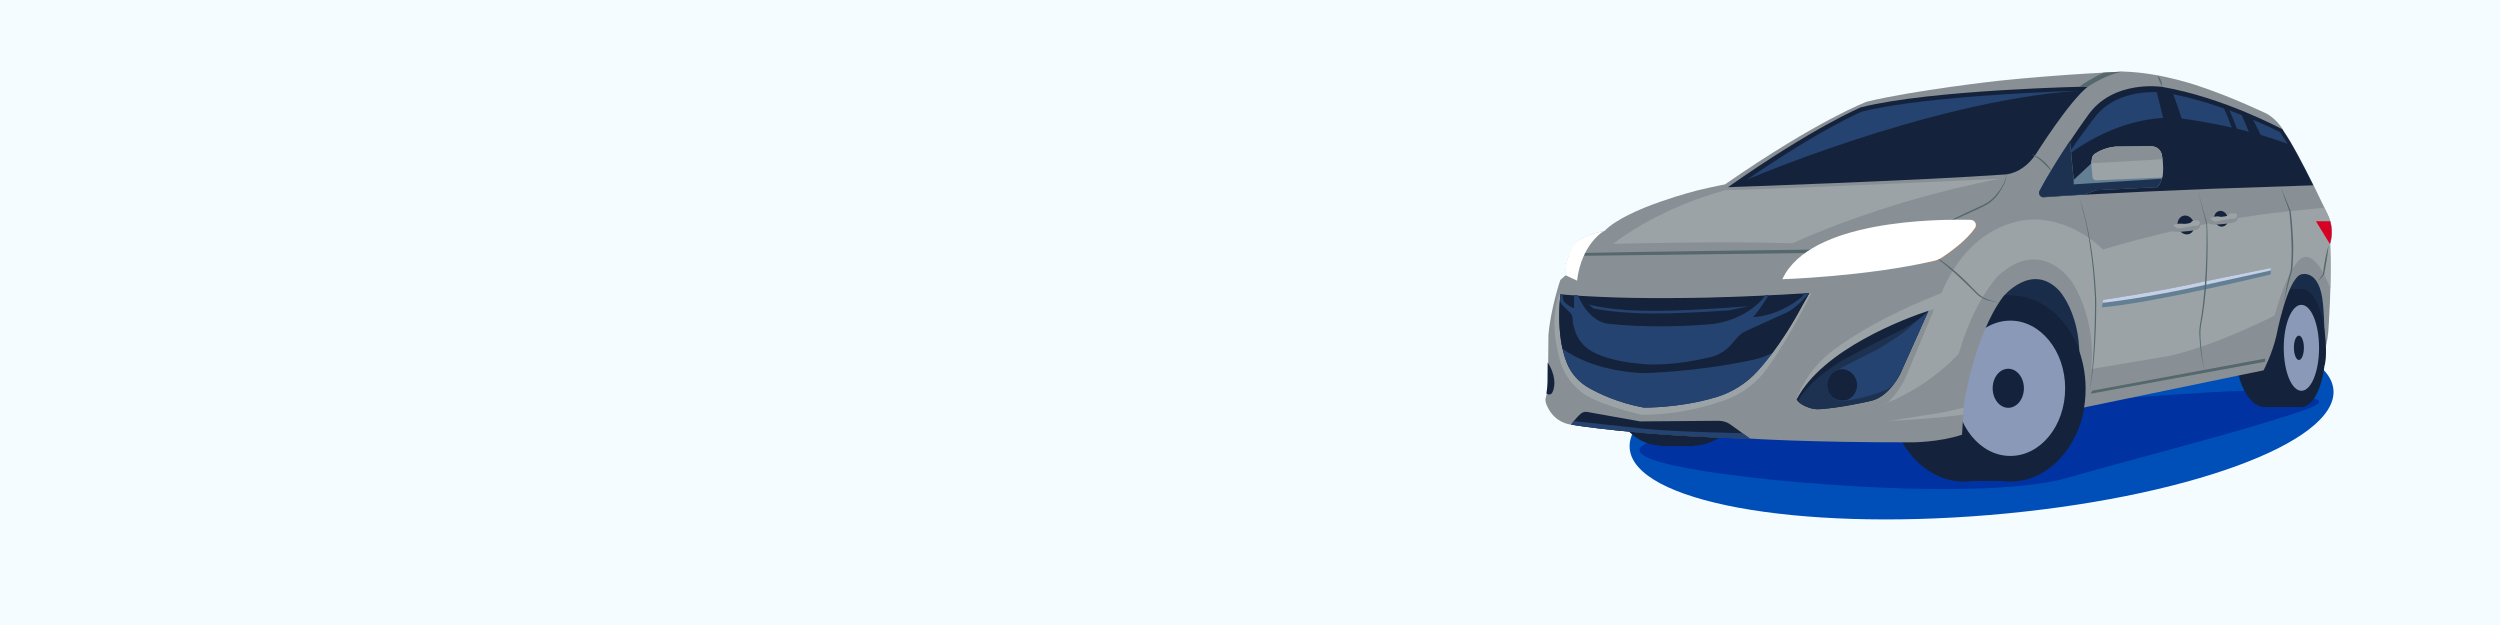<?xml version="1.0" encoding="UTF-8"?> <svg xmlns="http://www.w3.org/2000/svg" width="1600" height="400" viewBox="0 0 1600 400" fill="none"><rect x="0" y="0" width="1600" height="400" fill="#808080" stroke="none"/><g clip-path="url(#clip0_1_3)"><path d="M1600 0H0V400H1600V0Z" fill="#F5FCFF"></path><mask id="mask0_1_3" style="mask-type:luminance" maskUnits="userSpaceOnUse" x="0" y="0" width="1600" height="400"><path d="M1600 0H0V400H1600V0Z" fill="white"></path></mask><g mask="url(#mask0_1_3)"><path d="M1273.3 329.6C1397.7 319.2 1496.2 283.4 1493.4 249.5C1490.6 215.6 1387.5 196.5 1263.1 206.9C1138.7 217.3 1040.2 253.1 1043 287C1045.8 320.9 1148.9 340 1273.3 329.6Z" fill="#004EB7"></path></g><path d="M1376.9 253.5C1439.7 249.4 1440.2 249 1468.7 252.8C1497.3 256.2 1483.2 260 1452.2 269.7C1421.3 279.4 1356 296.3 1323.5 305.7C1289.1 315.8 1211.9 314.3 1142.4 307.8C1090.6 302.9 1011.8 291.9 1069.7 278.7C1127.5 265.2 1284.2 265.7 1284.2 265.7C1284.2 265.7 1324.4 256.9 1376.9 253.5Z" fill="#0032A1"></path><path d="M1248.5 200.5L1305.2 291.7L1383.6 193.2L1476.4 248.8L1486.4 230.4L1488.5 208.3V187L1468.1 159.7L1312.8 167.5L1254.4 171.5L1248.5 200.5Z" fill="#192D4B"></path><path d="M1062.9 189.3C1082.3 189.3 1098 210.8 1098 237.2C1098 263.6 1082.3 285.1 1062.9 285.1C1043.5 285.1 1027.8 263.6 1027.8 237.2C1027.8 210.8 1043.6 189.3 1062.9 189.3Z" fill="#14233B"></path><path d="M1084.4 189.3H1062.9V285.5H1084.4V189.3Z" fill="#14233B"></path><path d="M1084.4 189.3C1103.8 189.3 1119.5 210.8 1119.5 237.2C1119.5 263.6 1103.8 285.1 1084.4 285.1C1065 285.1 1049.3 263.6 1049.3 237.2C1049.3 210.8 1064.9 189.3 1084.4 189.3Z" fill="#14233B"></path><path d="M1449.3 184.9C1459.6 184.9 1468 201.8 1468 222.7C1468 243.6 1459.6 260.5 1449.3 260.5C1439 260.5 1430.6 243.6 1430.6 222.7C1430.6 201.8 1439 184.9 1449.3 184.9Z" fill="#14233B"></path><path d="M1472.6 184.9H1449.3V260.5H1472.6V184.9Z" fill="#14233B"></path><path d="M1472.9 184.9C1481.5 184.9 1488.4 201.8 1488.4 222.7C1488.4 243.6 1481.5 260.5 1472.9 260.5C1464.3 260.5 1457.4 243.6 1457.4 222.7C1457.4 201.9 1464.4 184.9 1472.9 184.9Z" fill="#14233B"></path><path d="M1472.9 195.1C1479.2 195.1 1484.2 207.5 1484.2 222.6C1484.2 237.7 1479.2 250.1 1472.9 250.1C1466.6 250.1 1461.6 237.7 1461.6 222.6C1461.6 207.5 1466.6 195.1 1472.9 195.1Z" fill="#8B99B9"></path><path d="M1471.3 214.8C1473.1 214.8 1474.5 218.4 1474.5 222.6C1474.5 227 1473 230.4 1471.3 230.4C1469.6 230.4 1468.1 226.8 1468.1 222.6C1468 218.4 1469.5 214.8 1471.3 214.8Z" fill="#14233B"></path><path d="M1256.9 189C1283.5 189 1305.2 215.6 1305.2 248.6C1305.2 281.5 1283.6 308.2 1256.9 308.2C1230.3 308.2 1208.6 281.6 1208.6 248.6C1208.6 215.6 1230.3 189 1256.9 189Z" fill="#14233B"></path><path d="M1286.4 189H1256.9V307.8H1286.4V189Z" fill="#14233B"></path><path d="M1286.6 189C1313.2 189 1334.9 215.6 1334.9 248.6C1334.9 281.5 1313.3 308.2 1286.6 308.2C1260 308.2 1238.3 281.6 1238.3 248.6C1238.3 215.6 1260 189 1286.6 189Z" fill="#14233B"></path><path d="M1286.6 205.2C1305.9 205.2 1321.7 224.6 1321.7 248.5C1321.7 272.5 1306 291.8 1286.6 291.8C1267.3 291.8 1251.5 272.4 1251.5 248.5C1251.5 224.6 1267.2 205.2 1286.6 205.2Z" fill="#8B99B9"></path><path d="M1285.3 236C1290.9 236 1295.3 241.7 1295.3 248.5C1295.3 255.4 1290.8 261 1285.3 261C1279.7 261 1275.3 255.3 1275.3 248.5C1275.3 241.6 1279.7 236 1285.3 236Z" fill="#14233B"></path><path d="M989.2 254.9C989 256 989.1 257.2 989.5 258.3C990.8 262 994.9 270.2 1005.6 271.8C1005.6 271.8 1049.5 279.1 1120.1 280.7C1120.1 280.7 1157.3 283.2 1223.6 283.1C1223.6 283.1 1241.2 283.1 1255.7 278.2L1256.8 259.7C1256.8 259.7 1263.2 215.2 1281.9 190C1281.9 190 1300.1 167.5 1317.7 185.8C1317.7 185.8 1341.5 210.6 1325 262.6L1448.7 237C1448.7 237 1454.1 226.8 1456.9 214.8C1456.9 214.8 1463.8 178.5 1472.7 175.6C1472.7 175.6 1484.7 171.6 1486.7 194.5C1486.7 194.5 1488 206.1 1487.6 222.1C1487.6 222.1 1486.5 228.5 1484.9 231.7C1484.9 231.7 1489 225.1 1490.1 212.3C1490.1 212.3 1492.4 183.1 1491.3 156.2C1491.3 156.2 1494.4 147.3 1490.2 138.4C1490.2 138.4 1471.7 98.3 1461.7 84.1C1461.7 84.1 1458.4 77.2 1450.8 72.8C1450.8 72.8 1428.8 62.3 1409.6 55.9C1409.6 55.9 1384.4 46.5 1359.1 45.8C1359.1 45.8 1319.1 47.5 1279 51.7C1279 51.7 1225.1 57.7 1194.7 65.1C1194.7 65.1 1163.8 76.6 1104 118C1104 118 1096.6 119.4 1087.4 121.6C1087.4 121.6 1041.3 132.9 1026.9 147.8C1026.9 147.8 1013.5 149.9 1007.5 156.5C1006.6 157.5 1005.9 158.6 1005.5 159.8C1004.2 162.9 1001.3 170.9 1002.1 176.1L998.6 179.2C998.6 179.2 992.4 197.5 991 214.4L990.7 244.6C990.7 247 990.5 249.4 990 251.7L989.2 254.9Z" fill="#889095"></path><path d="M1480.5 118.6C1474.4 106.4 1466.8 91.6 1461.5 84.1C1461.5 84.1 1461.3 83.6 1460.8 82.8C1460.8 82.8 1423.2 62.4 1383.8 55.6C1383.8 55.6 1352.4 50.7 1336.3 73.8C1336.3 73.8 1317.4 99.7 1305.4 122.3C1304.4 124.2 1305.9 126.5 1308 126.3C1322 125.2 1358.3 123.1 1413.5 120.9L1480.5 118.6Z" fill="#14233B"></path><path d="M1476.4 115C1470.7 104.2 1466.4 95.6 1462.2 89.1C1462.2 89.1 1459.7 85.3 1459.2 84.6C1459.2 84.6 1422.3 65.4 1385.2 59.3C1385.2 59.3 1355.6 55 1340.4 75.4C1340.4 75.4 1322.5 98.3 1311.3 118.2C1310.3 119.9 1311.8 121.9 1313.8 121.8C1327 120.9 1361.2 119 1413.2 117L1476.4 115Z" fill="#254370"></path><path d="M990.1 249C990.3 247.6 990.3 246.1 990.4 244.7L990.5 232C990.5 232 995 238.2 994.8 245.6C994.8 245.6 994.5 255.1 989.7 251.8L990.1 249Z" fill="#14233B"></path><path d="M1120 280.7C1049.3 279.1 1005.5 271.8 1005.5 271.8C1005.5 271.8 1008.7 267.2 1011.9 264.6C1012.9 263.8 1014.3 263.4 1015.6 263.6L1049.7 269.7L1099.9 269.3C1102.6 269.3 1105.3 270.1 1107.5 271.7L1120 280.7Z" fill="#14233B"></path><path d="M1007.2 269.5C1006.2 270.8 1005.5 271.8 1005.5 271.8C1005.5 271.8 1049.4 279.1 1120 280.7L1115.1 277.2C1115.1 277.2 1074.7 276.6 1051.4 274.3L1007.2 269.5Z" fill="#254370"></path><path d="M1264.5 143.2C1264.8 144.1 1264.7 145.1 1264.1 145.9C1258.7 153.9 1247.9 161.5 1243.1 164.7C1241.6 165.7 1239.9 166.5 1238.1 166.9C1236.2 167.3 1234.3 167.8 1232.3 168.2L1244 153.2C1246.9 149.4 1251 146.7 1255.6 145.5L1264.5 143.2Z" fill="#F76F00"></path><path d="M997.9 188.2C997.9 188.2 1052.6 194.4 1159.4 187.4C1159.4 187.4 1145.8 215.3 1130.8 236C1124.2 245.1 1115 252 1104.4 255.9C1092.1 260.4 1073.3 265.4 1050.9 265.5C1050.9 265.5 1034.8 262.1 1020.4 255.8C1009.8 251.2 1001.7 242.2 998.5 231.1C995.2 219.4 992.5 202.9 997.9 188.2Z" fill="#9CA3A7"></path><path d="M1158 187.5C1059.8 193.9 1006.1 189.1 998.7 188.3C998.7 188.3 995.3 214.1 1002.8 232.4C1005.6 239.2 1010.6 244.7 1017 248.3C1023.6 252 1035.5 257.7 1051.9 260.8C1051.9 260.8 1074.8 261.2 1098.4 254.1C1108.6 251 1117.8 245.2 1124.9 237.3C1132.4 229 1142.7 215.5 1153.4 195.5L1158 187.5Z" fill="#14233B"></path><path d="M1155 187.7C1156.3 187.6 1156.3 187.6 1158 187.5L1153.4 195.7C1146.7 208.3 1140.1 218.2 1134.3 226C1130.5 227.9 1126.4 229.4 1122.2 230.3C1085.2 238.4 1051.2 238.9 1051.2 238.9C1016.9 237.3 1000 223.3 1000 223.3C996.3 206.6 998.7 188.4 998.7 188.4C999 188.4 999.4 188.5 999.8 188.5L1000.1 191C1000.3 192.2 1000.9 193.3 1001.8 194.1C1003.2 195.2 1005.3 196.8 1007.3 197.3V189C1008.1 189.1 1008.9 189.1 1009.8 189.2C1009.8 189.2 1015.6 204.4 1027.8 207C1027.8 207 1053.8 210.8 1094.7 207.5C1094.7 207.5 1113.8 206.4 1127.5 191.9L1129.6 189.2C1130.3 189.2 1131 189.1 1131.7 189.1C1131.7 189.1 1125.1 199.8 1121.8 202.9C1121.8 202.9 1136.7 203.2 1152.8 190.3L1155 187.7Z" fill="#14233B"></path><path d="M1000.4 224.5C1001.1 227.2 1001.9 229.9 1002.9 232.5C1005.7 239.3 1010.7 244.8 1017.1 248.4C1023.7 252.1 1035.6 257.8 1052 260.9C1052 260.9 1074.9 261.3 1098.5 254.2C1108.7 251.1 1117.9 245.3 1125 237.4C1127.5 234.7 1130.2 231.4 1133.2 227.5L1134.4 225.9C1130.6 227.8 1126.5 229.3 1122.3 230.2C1085.3 238.3 1051.3 238.8 1051.3 238.8C1017 237.2 1000.1 223.2 1000.1 223.2L1000.4 224.5Z" fill="#254370"></path><path d="M1000.1 195.5C998.9 194.4 998.3 192.8 998.5 191.2C998.7 189.3 998.8 188.3 998.8 188.3C999.1 188.3 999.5 188.4 999.9 188.4L1000.2 190.9C1000.4 192.1 1001 193.2 1001.9 194C1003.3 195.1 1005.4 196.7 1007.4 197.2V189C1008.2 189.1 1009 189.1 1009.9 189.2C1009.9 189.2 1015.7 204.4 1027.9 207C1027.9 207 1053.9 210.8 1094.8 207.5C1094.8 207.5 1113.9 206.4 1127.6 191.9L1129.7 189.2C1130.4 189.2 1131.1 189.1 1131.8 189.1C1131.8 189.1 1125.2 199.8 1121.9 202.9C1121.9 202.9 1136.8 203.2 1152.9 190.3L1154.9 187.8C1155.9 187.7 1156.6 187.7 1157.9 187.6C1157.9 187.6 1150.6 196.4 1143.9 199.8L1116.9 212.1C1115.2 212.9 1113.7 214 1112.4 215.4L1107.7 220.8C1104.3 224.6 1099.8 227.3 1094.9 228.5C1084.2 231.1 1064.2 234.9 1046.9 232.5C1046.9 232.5 1031.6 231.4 1019.9 225.5C1014.8 222.9 1010.7 218.6 1008.6 213.3C1007.9 211.4 1007.2 209.3 1006.7 206.9L1006.4 203.3C1006.3 202.1 1005.8 201 1004.9 200.1L1000.1 195.5Z" fill="#254370"></path><path d="M1016.8 194.9C1016.8 194.9 1032.5 199.3 1058.8 198.9C1058.8 198.9 1070 199.6 1119.2 196L1106.7 198.6C1106.7 198.6 1080.6 200.6 1058.9 200.6C1058.9 200.6 1038.1 200.9 1020 197.5L1016.8 194.9Z" fill="#254370"></path><path d="M1105.9 119.8C1105.9 119.8 1229.5 115.5 1282.6 111.7C1282.6 111.7 1293.8 112 1302.8 98.9C1302.8 98.9 1324.3 64.6 1336.3 55.4C1336.3 55.4 1236.1 57.3 1190.9 68.7C1190.9 68.8 1161.4 80.8 1105.9 119.8Z" fill="#14233B"></path><path d="M1115.3 116.9C1115.3 116.9 1230.3 113 1279.7 109.5C1279.7 109.5 1290.1 109.7 1298.5 97.8C1298.5 97.8 1318.5 66.4 1329.7 58.1C1329.7 58.1 1234.2 60.8 1192.2 71.3C1192.1 71.2 1167 81.2 1115.3 116.9Z" fill="#254370"></path><path d="M1172.9 224.4C1186.2 214.4 1208 201.1 1242.7 187.5C1242.7 187.5 1256.9 145.6 1297.2 140.7C1297.2 140.7 1321.9 136.8 1345.9 159.7C1345.9 159.7 1406.2 140.9 1465.8 135.1L1486.1 133.1L1487.6 132.9C1489.3 136.5 1490.2 138.4 1490.2 138.4C1494.4 147.3 1491.3 156.2 1491.3 156.2C1491.7 165.8 1491.6 175.7 1491.4 184.5C1491.4 184.5 1482.5 159.3 1472.7 165.4C1472.7 165.4 1464.5 169.9 1455.8 201.9C1455.8 201.9 1419.7 220.6 1388.7 227.7L1338.3 236.2C1338.3 236.2 1342.7 207.9 1326.6 181.2C1326.6 181.2 1307.3 150.4 1278.7 176.6C1278.7 176.6 1263.4 192.1 1253.6 226.4C1253.6 226.4 1222.8 261.4 1177 265.4L1147.3 261.9L1149.1 256.9C1153.7 244 1161.9 232.7 1172.9 224.4Z" fill="#9CA3A7"></path><path d="M1491.1 156.1C1491.1 156.1 1493.5 149.3 1491.3 141.6H1482.2L1491.1 156.1Z" fill="#D70024"></path><path d="M1107 263.6C1107 263.6 1117.9 272.9 1129.2 273.7C1129.2 273.7 1185.7 271.7 1208.6 257.2C1208.6 257.2 1215.7 251.1 1220.8 238.9L1237.9 197.8C1237.9 197.8 1169.2 218.4 1150 255.8L1107 263.6Z" fill="#889095"></path><path d="M1149.8 255.7C1166.4 223.4 1219.9 203.6 1234.2 198.9L1216.3 238.9C1216.3 238.9 1209.2 254.5 1196.5 256.8C1196.5 256.8 1178.4 261 1164.8 261.9C1162.3 262.1 1159.9 261.7 1157.6 260.9C1155.7 260.2 1153.4 259.2 1151.7 257.8C1150.9 257.2 1150.3 256.5 1149.8 255.7Z" fill="#14233B"></path><path d="M1234.2 198.8L1216.3 238.8C1216.3 238.8 1209.2 254.4 1196.5 256.7C1196.5 256.7 1178.4 260.9 1164.8 261.8C1162.3 262 1159.9 261.6 1157.6 260.8C1155.7 260.1 1153.5 259.1 1151.7 257.7C1151.3 257.4 1151 257.1 1150.7 256.7C1150.7 256.7 1156.4 244.2 1179.7 230.3C1179.7 230.3 1198.1 220.3 1213.7 212.8C1218.3 210.6 1222.8 208 1227 205C1229.1 203.5 1231.2 201.9 1232.6 200.5L1234.2 198.8Z" fill="#1D3251"></path><path d="M1213.9 243.1C1215.5 240.6 1216.3 238.8 1216.3 238.8L1234.2 198.8L1232.5 200.6C1231.5 201.5 1230.2 202.6 1228.8 203.7C1227.3 204.8 1225.9 206 1224.6 207.3L1224.5 207.4C1221.6 210.2 1218.5 212.8 1215.2 215C1210.5 218.2 1206 221 1203.2 222.7C1201.6 223.7 1199.9 224.6 1198.2 225.4C1186.6 231.1 1173.8 237.9 1173.8 237.9C1171.1 239.7 1169.3 242.9 1169.3 246.4C1169.3 252.1 1173.9 256.7 1179.6 256.7C1179.6 256.7 1190.5 255.8 1205.9 250C1208.4 249 1210.7 247.4 1212.3 245.2L1213.9 243.1Z" fill="#254370"></path><path d="M1182.1 255.9C1178.7 256.9 1174.9 256.2 1172.4 253.7C1170.5 251.8 1169.4 249.3 1169.4 246.4C1169.4 242.9 1171.2 239.7 1173.9 237.9C1177.1 235.8 1180 236.3 1180 236.3C1183.3 236.9 1186.2 239 1187.6 242.2C1189.9 247.2 1187.8 253.1 1182.9 255.6C1182.7 255.7 1182.4 255.8 1182.1 255.9Z" fill="#14233B"></path><path d="M1032.3 156.1C1032.3 156.1 1101.5 154.1 1147.2 155.7C1147.2 155.7 1202.7 129.3 1279.7 114.4C1279.7 114.4 1148.9 120.7 1104.4 121.7C1104.4 121.7 1065.2 131.1 1032.3 156.1Z" fill="#9CA3A7"></path><path d="M1346.1 191.9C1346.1 191.9 1383.3 186.3 1409.4 180.4L1453.3 171.5V175.6C1453.3 175.6 1378 194 1345.2 196.7L1346.1 191.9Z" fill="#637F93"></path><path d="M1453.3 173.1V171.5L1409.4 180.4C1383.4 186.3 1346.1 191.9 1346.1 191.9L1345.7 193.8C1345.7 193.8 1371.4 191.3 1415.2 181.5L1453.3 173.1Z" fill="#C5CFE6"></path><path d="M1014.2 163.7L1160 161.9L1163 159.7C1163 159.7 1036.6 161.2 1012.1 161.9L1014.2 163.7Z" fill="#54686E"></path><path d="M1001.8 176.1C1001.1 170.9 1004 163 1005.2 159.8C1005.7 158.6 1006.4 157.4 1007.2 156.5C1013.2 149.9 1026.6 147.8 1026.6 147.8C1026.6 147.8 1012.3 155.6 1009.3 179.6L1001.8 176.1Z" fill="white"></path><path d="M1237.7 146.3C1242.3 143.9 1246.9 141.7 1251.6 139.4C1256.2 137.1 1260.9 135 1265.6 132.8L1269.1 131.2C1270.2 130.6 1271.3 130 1272.4 129.3C1274.5 127.9 1276.3 126.1 1278 124.1C1279.6 122.1 1281.1 120 1282.2 117.7C1283.3 115.4 1284.1 112.9 1284.3 110.4C1284.3 113 1283.6 115.6 1282.6 117.9C1281.5 120.3 1280.1 122.5 1278.6 124.6C1277 126.7 1275.1 128.5 1273 130C1271.9 130.8 1270.8 131.4 1269.6 132L1266.1 133.7C1261.4 135.8 1256.7 138 1252 140.1C1247.2 142.3 1242.5 144.3 1237.7 146.3Z" fill="#54686E"></path><path d="M1234.2 161.7C1238.5 163.8 1242.3 166.6 1246.1 169.4C1249.8 172.3 1253.4 175.4 1256.8 178.7C1258.5 180.3 1260.2 182 1261.8 183.7L1264.3 186.2C1265.1 187.1 1265.9 187.9 1266.8 188.6C1268.6 190.1 1270.7 191.2 1272.9 191.9C1275.1 192.6 1277.4 193.2 1279.7 193.9C1277.4 193.4 1275.1 192.9 1272.8 192.4C1270.5 191.8 1268.3 190.7 1266.4 189.3C1265.4 188.6 1264.6 187.7 1263.8 186.9L1261.3 184.4C1259.6 182.8 1257.9 181.1 1256.2 179.5C1252.8 176.2 1249.3 173.1 1245.7 170.1C1243.9 168.6 1242 167.1 1240.2 165.7C1238.2 164.2 1236.2 162.9 1234.2 161.7Z" fill="#54686E"></path><path d="M1300.4 98.7C1301.9 99.1 1303.2 99.8 1304.5 100.6C1305.8 101.4 1307 102.3 1308.1 103.3C1309.2 104.3 1310.3 105.4 1311.2 106.6C1312.1 107.8 1312.9 109.1 1313.6 110.4C1312.6 109.3 1311.6 108.2 1310.6 107.1C1309.6 106 1308.5 105 1307.5 104C1306.4 103 1305.3 102.1 1304.1 101.2C1302.9 100.3 1301.7 99.4 1300.4 98.7Z" fill="#54686E"></path><path d="M1330.7 126.2C1334.1 136.1 1336.3 146.3 1338.1 156.6C1339.8 166.9 1340.8 177.3 1341.4 187.7C1341.4 189 1341.6 190.3 1341.6 191.6V195.5C1341.6 198.1 1341.5 200.7 1341.5 203.3C1341.4 208.5 1341.2 213.7 1340.9 218.9C1340.3 229.3 1339.4 239.7 1337.4 250C1338.2 244.8 1338.7 239.7 1339.2 234.5C1339.7 229.3 1339.9 224.1 1340.2 218.9C1340.4 213.7 1340.6 208.5 1340.7 203.3C1340.7 200.7 1340.8 198.1 1340.8 195.5V191.6C1340.8 190.3 1340.7 189 1340.6 187.7C1340.1 177.3 1339.1 166.9 1337.5 156.7C1336.8 151.5 1335.8 146.4 1334.7 141.3C1333.4 136.2 1332.2 131.1 1330.7 126.2Z" fill="#54686E"></path><path d="M1406.5 121.7L1410.5 135.8L1411.5 139.3C1411.8 140.5 1412.2 141.6 1412.4 142.9C1412.6 144.1 1412.7 145.4 1412.7 146.6L1412.8 150.3C1413 160.1 1412.7 169.8 1412.2 179.6C1411.5 189.3 1410.4 199.1 1408.6 208.6C1408.2 211 1408.2 213.4 1408.3 215.8C1408.4 218.2 1408.6 220.7 1408.8 223.1C1409.2 227.9 1409.9 232.8 1411.1 237.5C1409.7 232.8 1408.9 228 1408.3 223.1C1408 220.7 1407.8 218.2 1407.7 215.8C1407.5 213.4 1407.5 210.9 1407.9 208.4C1408.7 203.6 1409.5 198.8 1410 193.9C1410.5 189.1 1411 184.2 1411.3 179.4C1412 169.7 1412.2 159.9 1412.2 150.2V146.5C1412.2 145.3 1412.1 144.1 1411.9 142.9C1411.7 141.7 1411.4 140.6 1411.1 139.4L1410.2 135.9L1406.5 121.7Z" fill="#54686E"></path><path d="M1459.7 119.8L1462.9 127.4L1466 135C1466.8 141.3 1467.3 147.7 1467.6 154.1C1467.7 157.3 1467.7 160.5 1467.6 163.7C1467.5 166.9 1467.4 170.1 1466.9 173.3C1465.8 176.9 1464.8 180.5 1463.9 184.2C1463.5 186 1463 187.9 1462.6 189.7C1462.2 191.5 1461.9 193.4 1461.6 195.3C1461.8 193.4 1462 191.6 1462.3 189.7C1462.6 187.8 1462.9 186 1463.3 184.1C1464.1 180.4 1465 176.7 1466 173.1C1466.4 170 1466.5 166.8 1466.6 163.6C1466.7 160.4 1466.6 157.3 1466.5 154.1C1466.4 150.9 1466.2 147.8 1466 144.6C1465.7 141.4 1465.5 138.3 1465.2 135.1V135.2L1462.4 127.5L1459.7 119.8Z" fill="#54686E"></path><path d="M1338 252L1449.7 231.5V229.5L1339.1 250L1338 252Z" fill="#54686E"></path><path d="M1483.5 180.3C1484 179.4 1484.6 178.6 1485.1 177.7C1485.7 176.8 1486.2 176 1486.8 175.2L1486.7 175.4C1487 172.3 1487.5 169.2 1488.1 166.1C1488.7 163 1489.4 160 1490.3 156.9C1490 160 1489.6 163.1 1489.1 166.2L1488.3 170.8C1488 172.3 1487.8 173.9 1487.5 175.4V175.5L1487.4 175.6C1486.8 176.4 1486.1 177.2 1485.5 178C1484.8 178.7 1484.2 179.5 1483.5 180.3Z" fill="#54686E"></path><path d="M1208.5 269.5C1208.5 269.5 1226.3 268.5 1242.1 267.1L1256.4 265.4L1256.9 260.9L1243.4 263.9C1243.1 264 1242.8 264 1242.4 264.1L1208.5 269.5Z" fill="#9CA3A7"></path><path d="M1380.8 48.3C1381.4 48.7 1381.8 49.3 1382.1 49.8C1382.5 50.4 1382.8 51 1383 51.6C1383.3 52.2 1383.5 52.8 1383.6 53.5C1383.7 54.2 1383.8 54.8 1383.7 55.5L1382.9 53.7C1382.6 53.1 1382.4 52.5 1382.1 51.9C1381.9 51.3 1381.6 50.7 1381.4 50.1C1381.2 49.5 1381.1 48.9 1380.8 48.3Z" fill="#54686E"></path><path d="M1330.6 55.6L1336.3 55.5C1336.3 55.5 1347.8 47.5 1358.9 45.8L1346.2 46.5C1346.1 46.6 1338.2 50.1 1330.6 55.6Z" fill="#54686E"></path><path d="M1379.7 56.5C1379.7 56.5 1390.3 98 1394.9 119.8L1406.5 118.9C1406.5 118.9 1399.3 79.8 1389.9 58.1L1379.7 56.5Z" fill="#14233B"></path><path d="M1433.7 71.5C1433.7 71.5 1446.1 98.4 1450.8 118H1460.4C1460.4 118 1448.8 88.4 1440.6 74.2L1433.7 71.5Z" fill="#14233B"></path><path d="M1422.6 67.7L1426.2 69.2C1426.2 69.2 1438.4 96.1 1442.9 118.1H1440.2C1440.2 118 1431.5 86.9 1422.6 67.7Z" fill="#14233B"></path><path d="M1484.8 215.4L1486.6 204.7C1486.6 204.7 1490.1 222 1487.9 233.5H1484.3L1484.9 226V215.4H1484.8Z" fill="#14233B"></path><path d="M1312.8 198.9C1326.1 209.3 1334.8 227.8 1334.8 248.9C1334.8 259.9 1332.3 270.4 1328.1 279.3L1317.3 273.1L1321.4 258.9L1323.9 234.8L1312.9 204.4L1312.8 198.9Z" fill="#14233B"></path><path d="M1140.7 178.7C1140.7 178.7 1194.8 177 1238 166.9C1239.8 166.5 1241.5 165.7 1243 164.7C1247.8 161.5 1258.6 153.9 1264 145.9C1265.5 143.7 1263.9 140.8 1261.3 140.7C1239.9 140.2 1158.3 140.6 1140.7 178.7Z" fill="white"></path><path d="M1113.3 116.9C1113.3 116.9 1232.9 65 1329.6 58.1L1315.7 76.5L1297.7 102.4L1289.8 108.3L1280.9 111L1111 118.9L1113.3 116.9Z" fill="#14233B"></path><path d="M1319.7 102.3C1319.7 102.3 1351.5 73.8 1392.8 75.4C1392.8 75.4 1432.7 79.8 1465.9 92.8L1478.4 116.9L1309.3 123.9L1313.7 114.1L1319.7 102.3Z" fill="#14233B"></path><path d="M1333.7 124.5C1322 125.2 1313.4 125.7 1308 126.1C1305.9 126.3 1304.3 124 1305.4 122.1C1311.2 111.2 1318.6 99.4 1324.8 90.2L1327.2 115.1L1338.5 104.5L1338.9 101.5C1339.1 100.2 1339.8 99.1 1340.9 98.4C1343.2 96.9 1347.8 94.5 1353.9 93.9L1377 93.7C1380.2 93.7 1383 96 1383.6 99.1C1384.7 105.4 1385.5 115.3 1380.6 119.8L1341.9 121.7L1333.7 124.5Z" fill="#637F93"></path><path d="M1327.1 115.1L1324.7 90.2C1318.6 99.4 1311.1 111.1 1305.3 122.1C1304.3 124 1305.8 126.3 1307.9 126.1C1313.3 125.7 1321.9 125.1 1333.6 124.5L1341.8 121.7L1380.5 119.8C1382 118.4 1383 116.5 1383.6 114.4L1327.2 118L1327.1 115.1Z" fill="#1D3251"></path><path d="M1383.8 113.6C1384.9 108.9 1384.2 103.2 1383.5 99.1C1382.9 95.9 1380.1 93.6 1376.9 93.6L1353.8 93.8C1347.7 94.4 1343.1 96.8 1340.8 98.3C1339.7 99 1339 100.1 1338.8 101.4L1338.4 104.4L1339.2 113.3C1339.3 114.6 1340.4 115.5 1341.7 115.4L1383.8 113.6Z" fill="#9CA3A7"></path><path d="M1384 101.9C1383.9 100.9 1383.7 99.9 1383.6 99.1C1383 95.9 1380.2 93.6 1377 93.7L1353.9 93.9C1347.8 94.5 1343.2 96.9 1340.9 98.4C1339.8 99.1 1339.1 100.2 1338.9 101.5L1338.5 104.5L1384 101.9Z" fill="#889095"></path><path d="M1397 138.2C1399.7 137.2 1402.9 139.1 1404 142.3C1405.1 145.5 1403.8 148.9 1401 149.8C1398.3 150.7 1395.1 148.9 1394 145.7C1392.9 142.6 1394.2 139.2 1397 138.2Z" fill="#14233B"></path><path d="M1392.1 143.6C1389.9 144.1 1388.9 145.3 1389.1 146.1C1389.3 146.8 1388.1 148.8 1396.2 148.3C1403.3 147.6 1408.1 147.6 1408.1 144.1C1408.1 141.6 1407.6 141.6 1406.4 141.4C1405.2 141.2 1403.7 141.2 1402.7 142.1C1402 143.1 1401.5 143.3 1398 143.6C1397.1 143.6 1395.1 143.1 1392.1 143.6Z" fill="#889095"></path><path d="M1408.1 142.8C1407.9 141.6 1407.4 141.3 1406.4 141.1C1405.2 140.9 1403.7 140.9 1402.7 141.8C1402 142.8 1401.5 143 1398 143.3C1397.5 143.3 1395.5 142.8 1392.4 143.5C1391.9 143.5 1391.4 143.7 1390.9 144C1391.4 144.5 1391.6 145 1392.1 145.2C1393.8 146.7 1394.1 146.2 1396.6 145.9C1399.1 145.4 1400.1 145.2 1403 144.7C1405.5 144.3 1406.5 145.3 1408.1 142.8Z" fill="#9CA3A7"></path><path d="M1419.8 135.2C1422.1 134.3 1424.7 135.9 1425.6 138.6C1426.6 141.3 1425.5 144.1 1423.2 144.8C1420.9 145.7 1418.3 144.1 1417.4 141.4C1416.4 138.8 1417.5 136 1419.8 135.2Z" fill="#14233B"></path><path d="M1416.4 138.8C1414.2 139.2 1413.1 140.6 1413.5 141.4C1413.5 142.1 1412.4 144.3 1420.4 143.6C1427.3 142.9 1432.1 142.9 1432.1 139.6C1432.1 137 1431.4 137 1430.3 137C1429.2 137 1427.4 136.6 1426.6 137.7C1425.9 138.8 1425.1 138.8 1421.8 139.2C1421.5 138.8 1419.3 138.1 1416.4 138.8Z" fill="#889095"></path><path d="M1431.8 138.1C1431.8 136.6 1431.1 136.6 1430 136.6C1428.9 136.6 1427.1 136.2 1426.3 137.3C1425.5 138.4 1424.8 138.4 1421.5 138.8C1420.8 138.8 1418.9 138.4 1416 139.2C1415.6 139.2 1414.9 139.6 1414.5 139.6C1414.9 140 1415.2 140.3 1415.6 140.7C1417.4 142.2 1417.4 141.8 1420 141.4C1422.6 141 1423.3 140.7 1426.2 140.3C1429.6 139.6 1430.7 140.7 1431.8 138.1Z" fill="#9CA3A7"></path></g><defs><clipPath id="clip0_1_3"><rect width="1600" height="400" fill="white"></rect></clipPath></defs></svg> 